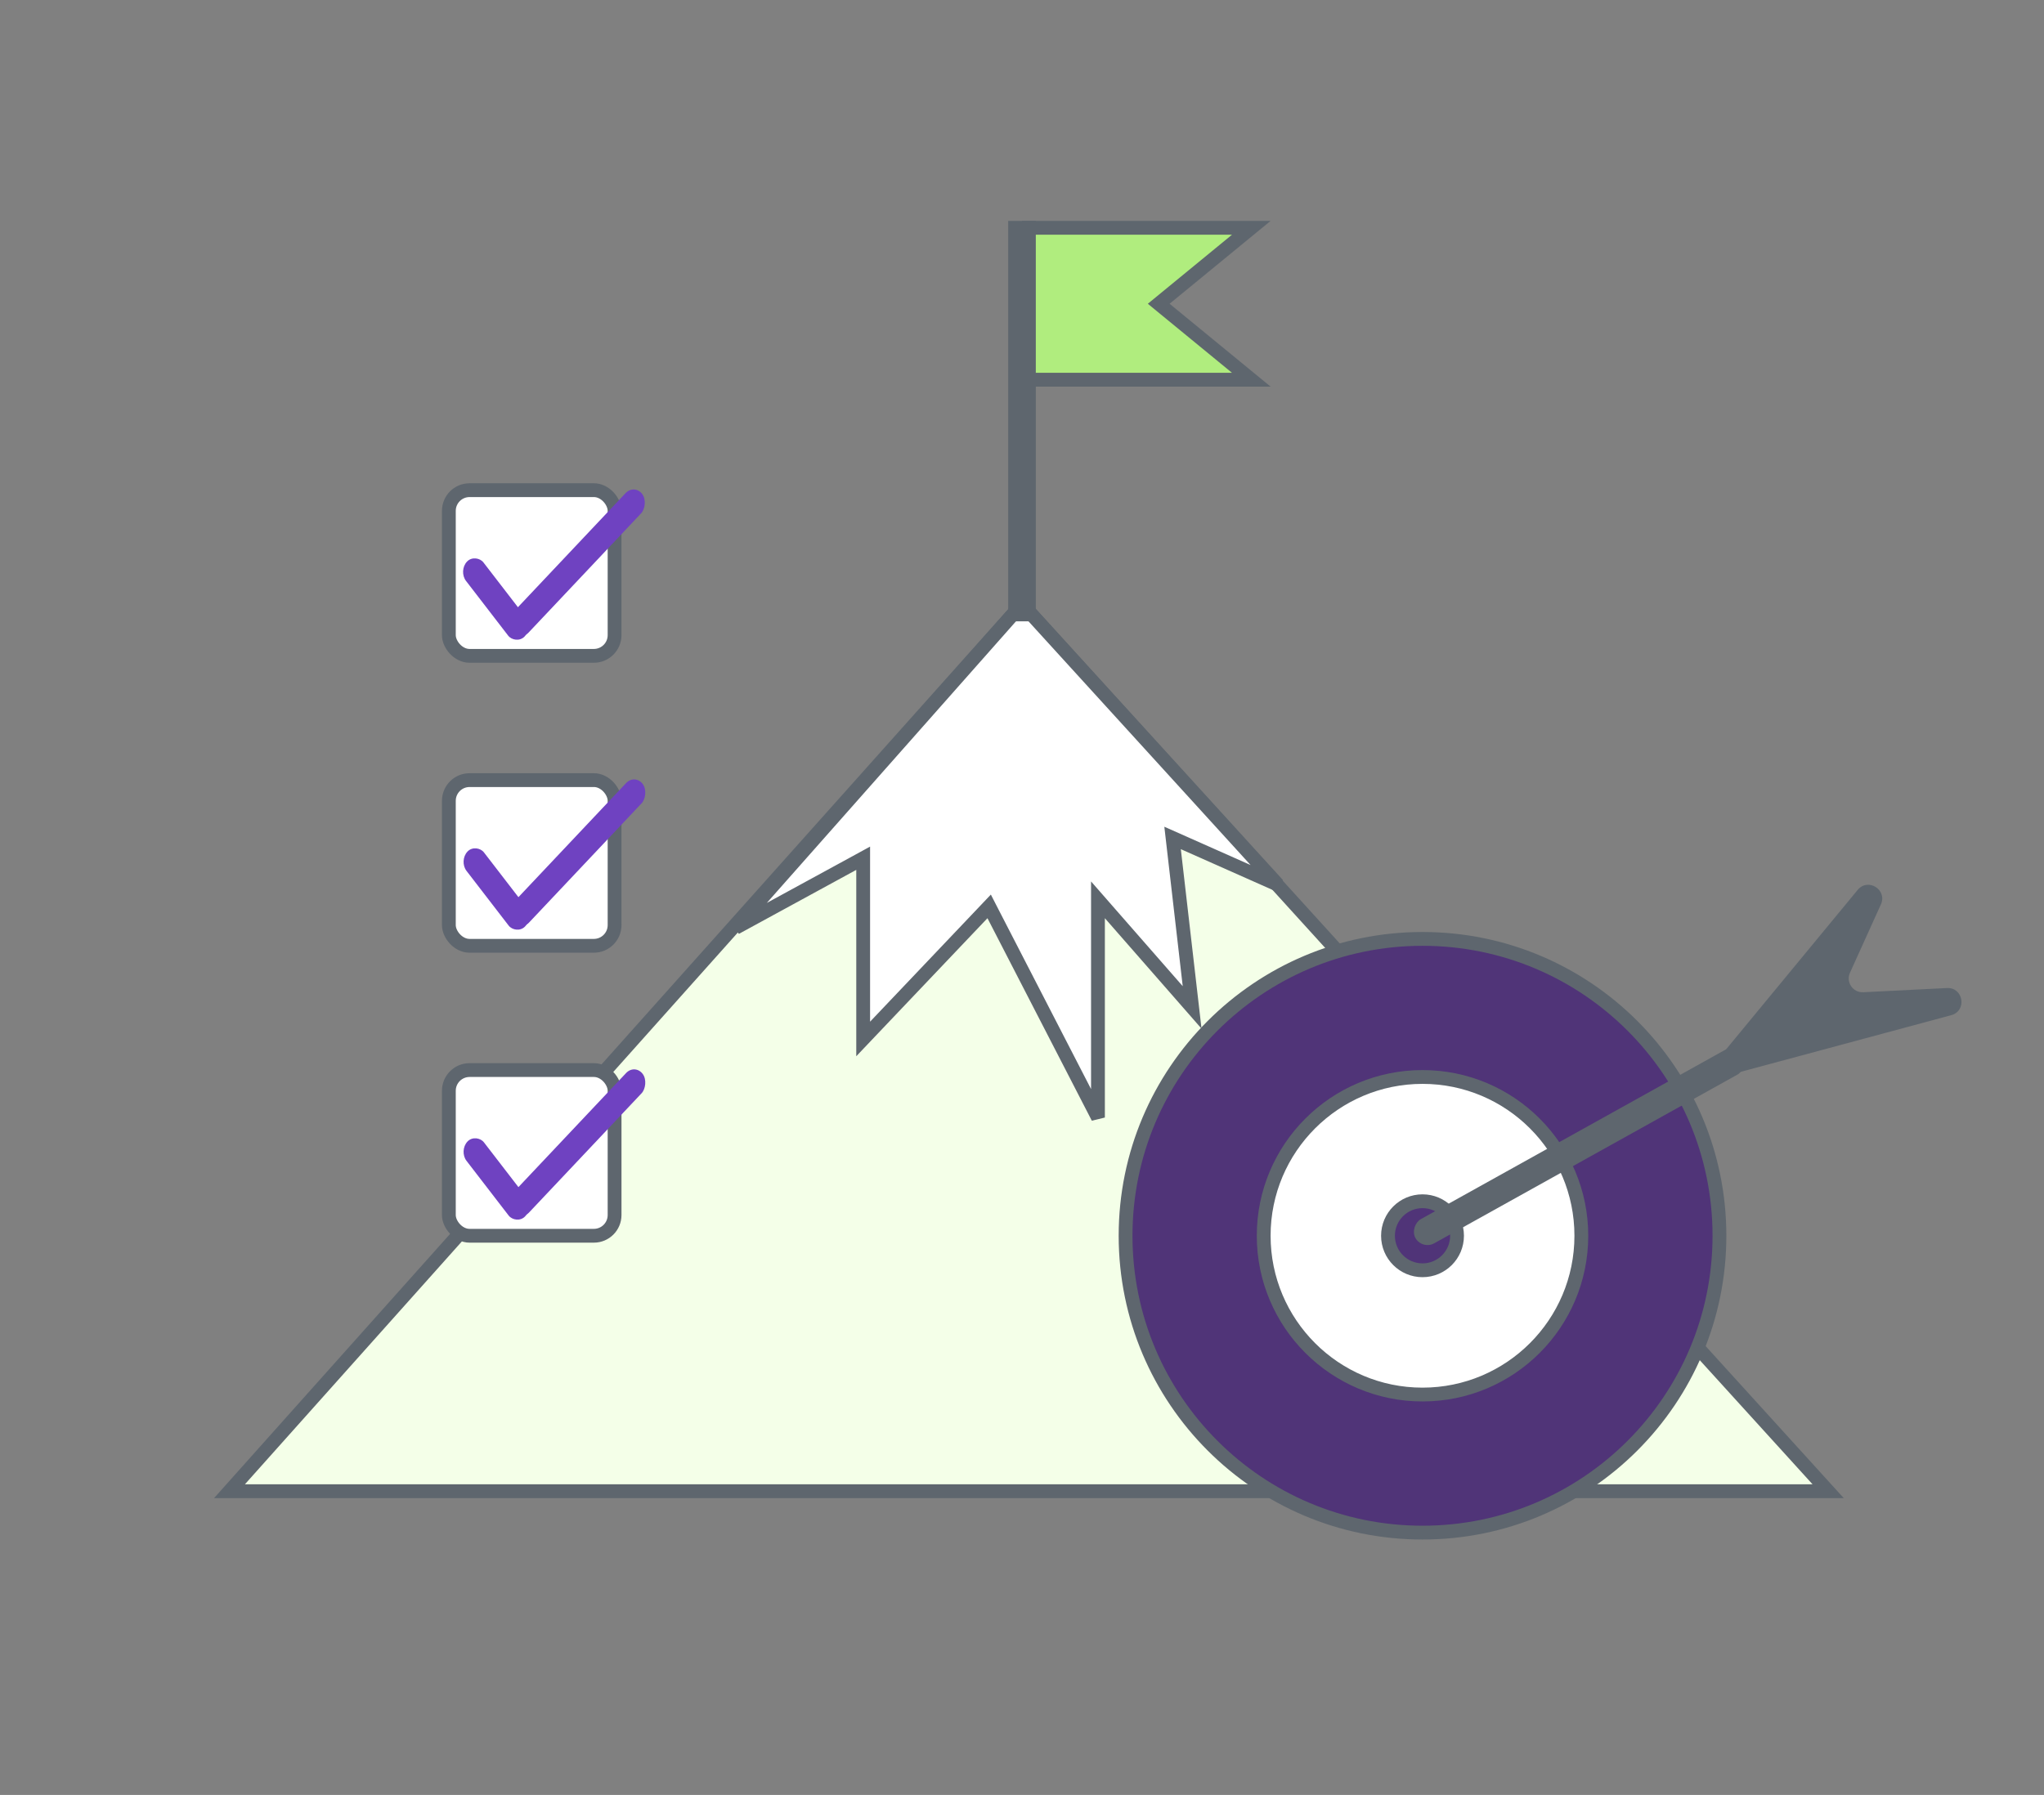 <svg width="148" height="130" viewBox="0 0 148 130" fill="none" xmlns="http://www.w3.org/2000/svg">
<rect x="0" y="0" width="148" height="130" fill="#808080" stroke="none"/>
<g clip-path="url(#clip0_924_183)">
<path d="M132.37 108H16.617L74.003 43.746L132.37 108Z" fill="#F4FFE8" stroke="#5E666E"/>
<path d="M92.525 64.075L85.703 61.043L84.903 60.688L85.003 61.558L86.318 72.962L80.376 66.171L79.5 65.169V80.938L71.944 66.272L71.622 65.645L71.138 66.155L62.5 75.247V62.158L61.761 62.562L53.261 67.197L74.005 43.747L92.525 64.075Z" fill="white" stroke="#5E666E"/>
<rect x="73" y="16" width="2" height="29" fill="#5E666E"/>
<path d="M90.602 16.5L84.37 21.613L83.899 22L84.37 22.387L90.602 27.5H74.5V16.5H90.602Z" fill="#B0ED7E" stroke="#5E666E"/>
<rect x="32.5" y="35.5" width="12" height="12" rx="1.5" fill="white" stroke="#5E666E"/>
<rect x="32.5" y="56.5" width="12" height="12" rx="1.5" fill="white" stroke="#5E666E"/>
<rect x="32.5" y="77.5" width="12" height="12" rx="1.5" fill="white" stroke="#5E666E"/>
<rect width="1.841" height="6.843" rx="0.921" transform="matrix(0.684 -0.729 0.61 0.792 33.183 41.347)" fill="#6F42C1"/>
<rect width="1.845" height="13.733" rx="0.923" transform="matrix(0.608 0.794 -0.686 0.727 45.935 35.04)" fill="#6F42C1"/>
<rect width="1.841" height="6.843" rx="0.921" transform="matrix(0.684 -0.729 0.61 0.792 33.219 62.347)" fill="#6F42C1"/>
<rect width="1.845" height="13.733" rx="0.923" transform="matrix(0.608 0.794 -0.686 0.727 45.971 56.04)" fill="#6F42C1"/>
<rect width="1.841" height="6.843" rx="0.921" transform="matrix(0.684 -0.729 0.61 0.792 33.219 83.347)" fill="#6F42C1"/>
<rect width="1.845" height="13.733" rx="0.923" transform="matrix(0.608 0.794 -0.686 0.727 45.971 77.04)" fill="#6F42C1"/>
<circle cx="103" cy="89.5" r="21.5" fill="#503478" stroke="#5E666E"/>
<circle cx="103" cy="89.5" r="11.5" fill="white" stroke="#5E666E"/>
<path d="M134.509 64.451C135.252 63.551 136.672 64.436 136.191 65.5L133.951 70.452C133.643 71.134 134.165 71.901 134.912 71.863L140.974 71.559C142.171 71.499 142.441 73.212 141.284 73.524L124.4 78.07C123.832 78.222 123.5 77.452 124.001 77.144C124.049 77.115 124.092 77.078 124.128 77.034L134.509 64.451Z" fill="#5E666E"/>
<circle cx="103" cy="89.5" r="2.5" fill="#503478" stroke="#5E666E"/>
<rect x="102.973" y="90.533" width="2" height="27.131" rx="1" transform="rotate(-119.095 102.973 90.533)" fill="#5E666E"/>
</g>
<defs>
<clipPath id="clip0_924_183">
<rect width="148" height="130" fill="white"/>
</clipPath>
</defs>
</svg>
